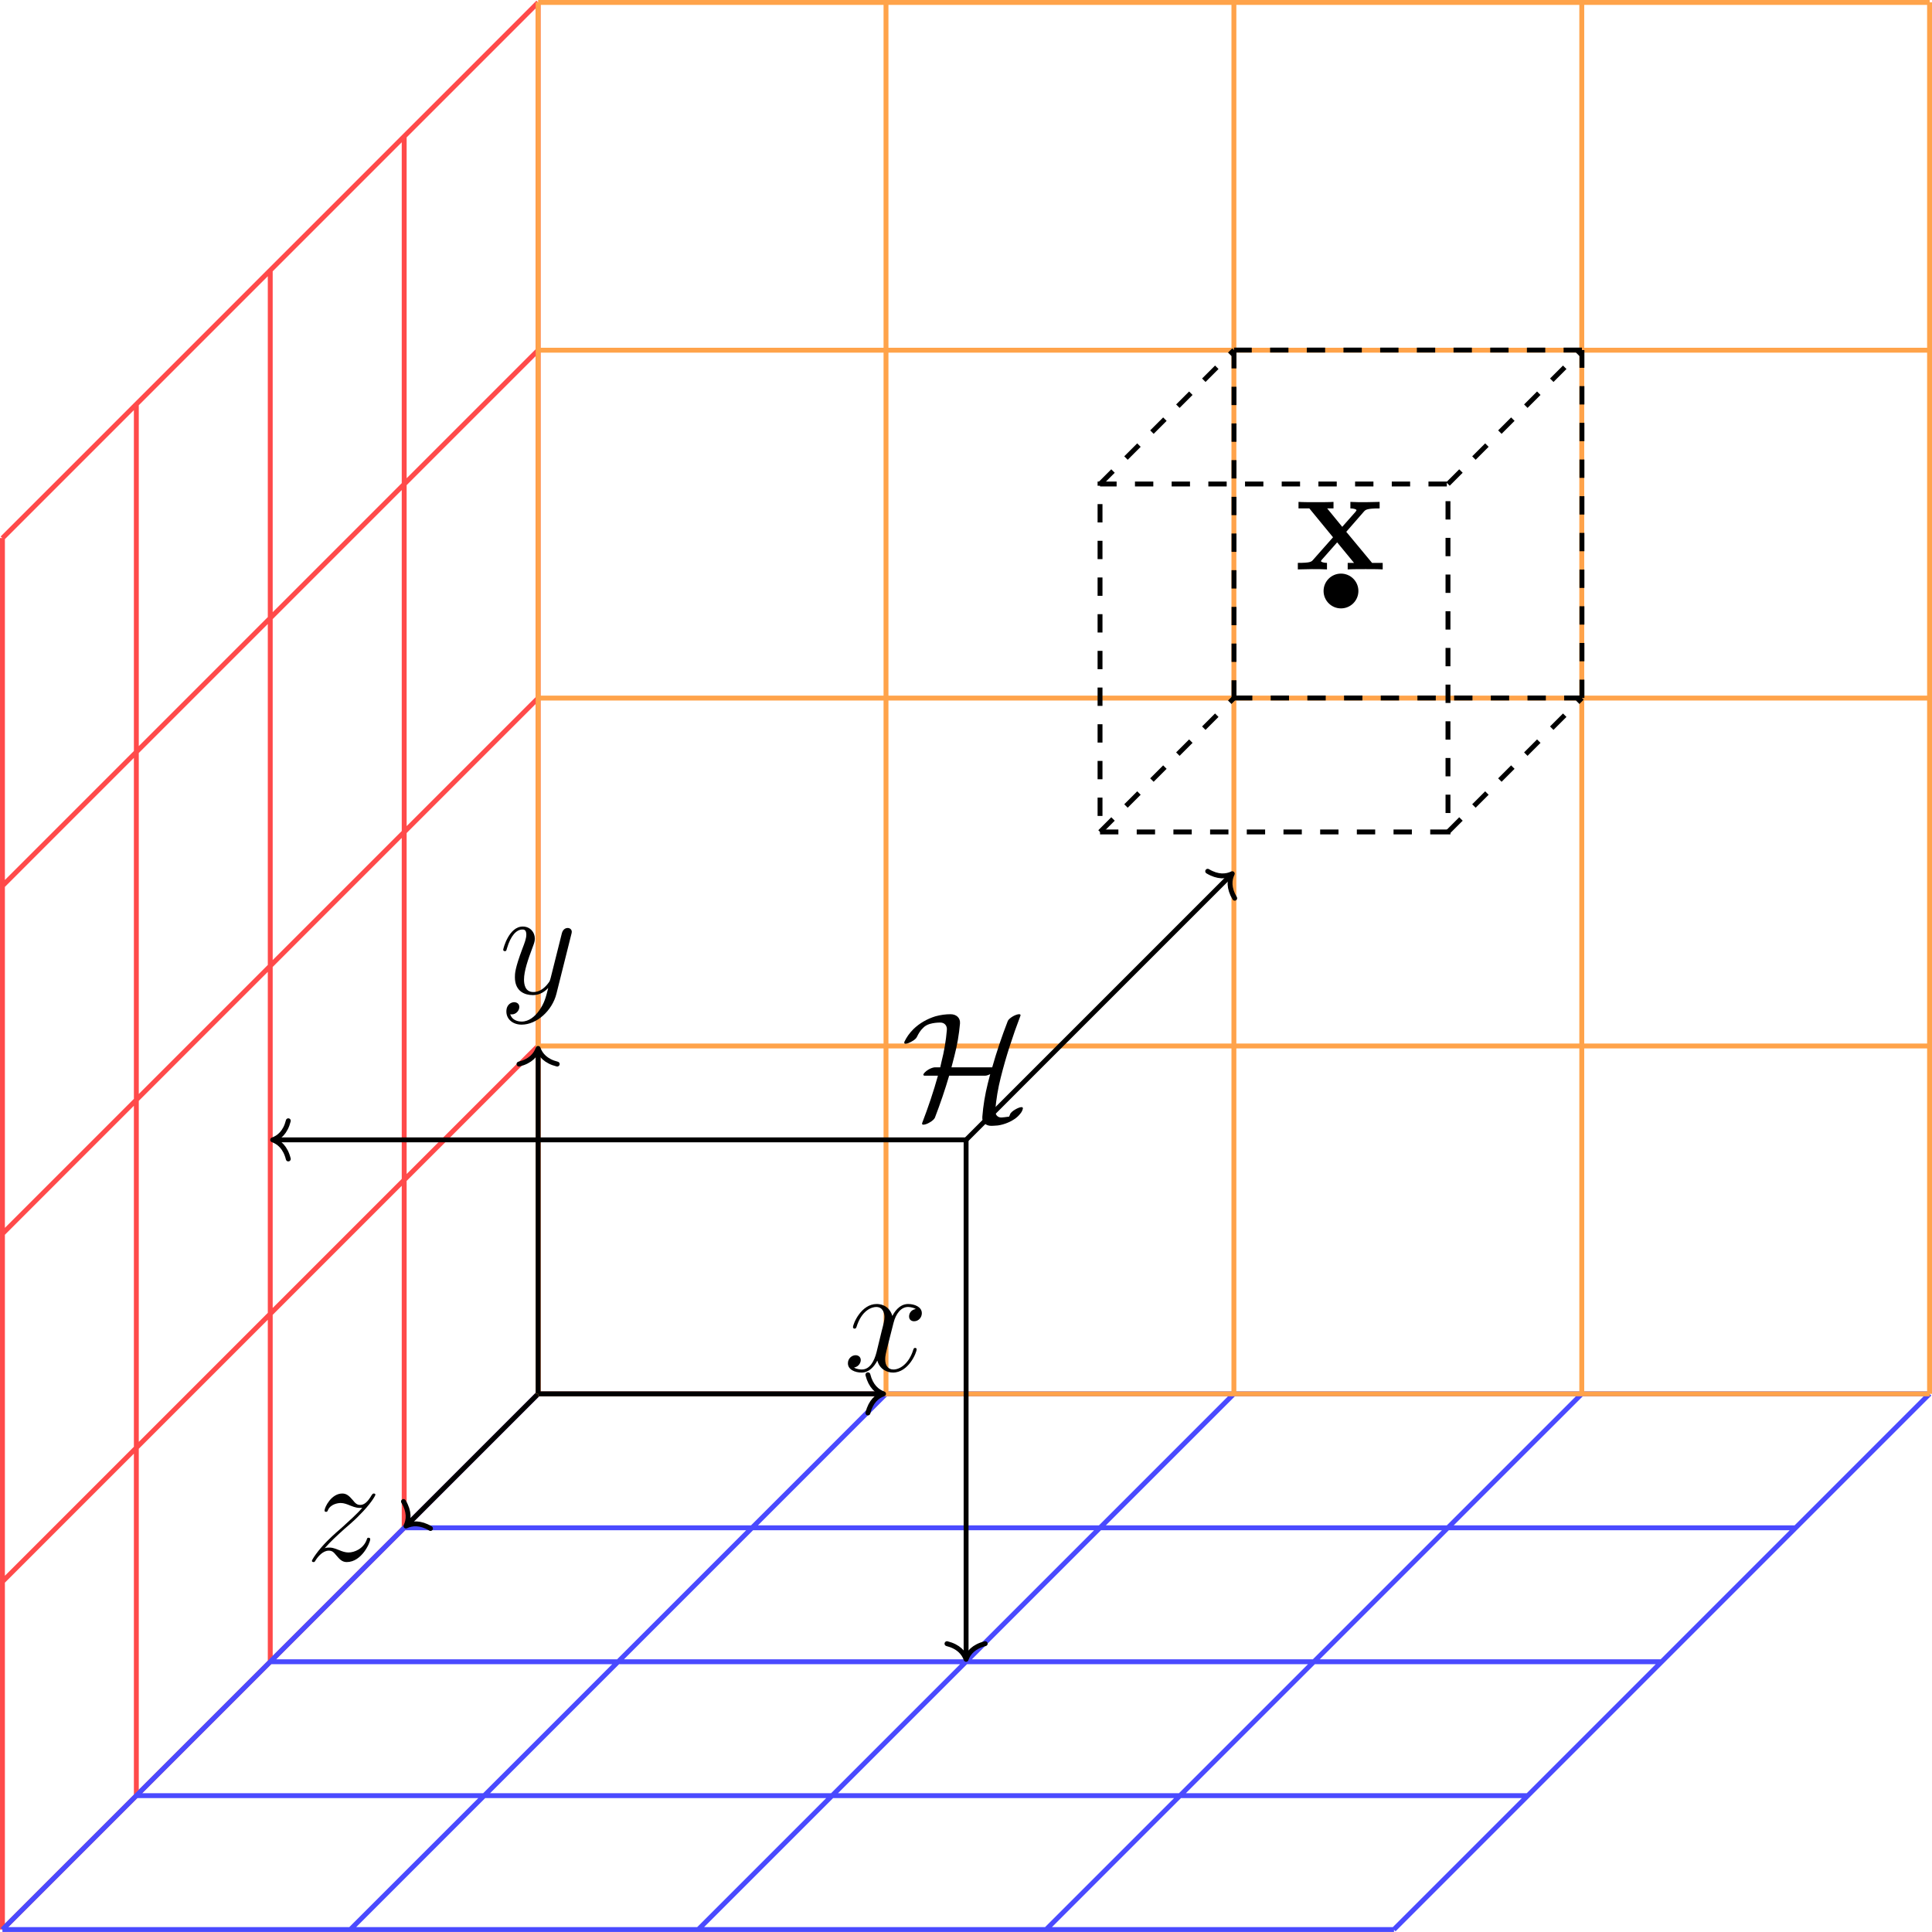 <?xml version="1.0"?>

<svg xmlns:dc="http://purl.org/dc/elements/1.1/" xmlns:cc="http://creativecommons.org/ns#" xmlns:rdf="http://www.w3.org/1999/02/22-rdf-syntax-ns#" xmlns:svg="http://www.w3.org/2000/svg" xmlns="http://www.w3.org/2000/svg" xmlns:xlink="http://www.w3.org/1999/xlink" xmlns:sodipodi="http://sodipodi.sourceforge.net/DTD/sodipodi-0.dtd" xmlns:inkscape="http://www.inkscape.org/namespaces/inkscape" width="314.805" height="314.801" viewBox="0 0 314.805 314.801" version="1.2" id="svg116" sodipodi:docname="grid.svg" inkscape:version="0.92.2 5c3e80d, 2017-08-06">  <sodipodi:namedview pagecolor="#ffffff" bordercolor="#666666" borderopacity="1" objecttolerance="10" gridtolerance="10" guidetolerance="10" inkscape:pageopacity="0" inkscape:pageshadow="2" inkscape:window-width="1920" inkscape:window-height="1080" id="namedview118" showgrid="false" fit-margin-top="0" fit-margin-left="0" fit-margin-right="0" fit-margin-bottom="0" inkscape:zoom="0.56221174" inkscape:cx="-215.2813" inkscape:cy="209.87518" inkscape:window-x="1920" inkscape:window-y="0" inkscape:window-maximized="0" inkscape:current-layer="svg116"></sodipodi:namedview> <defs id="defs37"> <g id="g26"> <symbol overflow="visible" id="glyph0-0" style="overflow:visible"> <path style="stroke:none" d="" id="path2" inkscape:connector-curvature="0"></path> </symbol> <symbol overflow="visible" id="glyph0-1" style="overflow:visible"> <path style="stroke:none" d="m 10.562,-3.469 c 0,-0.094 -0.031,-0.25 -0.281,-0.25 -0.188,0 -0.219,0.094 -0.297,0.344 -0.547,1.469 -2,2.062 -2.969,2.062 C 6.5,-1.312 6,-1.484 5.484,-1.703 c -1,-0.406 -1.266,-0.406 -1.594,-0.406 -0.25,0 -0.516,0 -0.75,0.109 1.078,-1.219 1.938,-1.984 3.172,-3.109 1.5,-1.281 2.141,-1.906 2.484,-2.281 1.734,-1.703 2.609,-3.141 2.609,-3.344 0,-0.188 -0.25,-0.188 -0.25,-0.188 -0.172,0 -0.234,0.094 -0.359,0.266 -0.609,1.062 -1.203,1.594 -1.844,1.594 -0.531,0 -0.797,-0.234 -1.266,-0.828 -0.531,-0.609 -0.953,-1.031 -1.672,-1.031 -1.797,0 -2.891,2.25 -2.891,2.766 0,0.078 0.016,0.219 0.25,0.219 0.188,0 0.219,-0.094 0.297,-0.266 C 4.094,-9.188 5.281,-9.375 5.75,-9.375 c 0.516,0 1.016,0.188 1.531,0.406 0.953,0.391 1.344,0.391 1.594,0.391 0.172,0 0.266,0 0.391,-0.016 C 8.453,-7.625 7.109,-6.438 6,-5.422 4.406,-4.047 3.984,-3.594 3.5,-3.125 1.984,-1.594 1.062,-0.125 1.062,0.047 1.062,0.203 1.188,0.25 1.344,0.25 1.484,0.25 1.516,0.219 1.688,-0.078 2.078,-0.688 2.875,-1.609 3.797,-1.609 4.312,-1.609 4.562,-1.438 5.062,-0.812 5.531,-0.266 5.953,0.25 6.734,0.25 c 2.438,0 3.828,-3.156 3.828,-3.719 z m 0,0" id="path5" inkscape:connector-curvature="0"></path> </symbol> <symbol overflow="visible" id="glyph0-2" style="overflow:visible"> <path style="stroke:none" d="m 11.766,-9.641 c 0.031,-0.125 0.078,-0.266 0.078,-0.422 0,-0.375 -0.297,-0.625 -0.672,-0.625 -0.219,0 -0.734,0.109 -0.938,0.844 L 8.406,-2.547 c -0.125,0.438 -0.125,0.484 -0.328,0.766 -0.5,0.688 -1.312,1.531 -2.5,1.531 C 4.188,-0.25 4.062,-1.609 4.062,-2.281 c 0,-1.406 0.672,-3.312 1.344,-5.109 0.266,-0.719 0.422,-1.062 0.422,-1.562 0,-1.031 -0.75,-1.969 -1.969,-1.969 -2.266,0 -3.188,3.594 -3.188,3.781 0,0.109 0.094,0.234 0.266,0.234 0.234,0 0.25,-0.109 0.344,-0.453 0.609,-2.078 1.547,-3.078 2.516,-3.078 0.219,0 0.641,0 0.641,0.828 0,0.641 -0.281,1.359 -0.641,2.297 -1.219,3.25 -1.219,4.062 -1.219,4.656 0,2.359 1.688,2.906 2.922,2.906 0.719,0 1.609,-0.219 2.484,-1.141 L 8,-0.875 C 7.625,0.594 7.391,1.562 6.516,2.781 5.844,3.719 4.875,4.562 3.672,4.562 3.375,4.562 2.188,4.516 1.812,3.375 c 0.078,0.016 0.25,0.016 0.25,0.016 0.734,0 1.234,-0.641 1.234,-1.203 0,-0.578 -0.469,-0.781 -0.844,-0.781 C 2.062,1.406 1.188,1.703 1.188,2.922 1.188,4.188 2.25,5.062 3.672,5.062 c 2.469,0 4.984,-2.281 5.672,-5.031 z m 0,0" id="path8" inkscape:connector-curvature="0"></path> </symbol> <symbol overflow="visible" id="glyph0-3" style="overflow:visible"> <path style="stroke:none" d="m 11.891,-3.547 c 0,-0.125 -0.094,-0.219 -0.25,-0.219 -0.219,0 -0.234,0.125 -0.312,0.328 -0.672,2.172 -2.109,3.188 -3.219,3.188 -0.875,0 -1.344,-0.641 -1.344,-1.656 0,-0.547 0.094,-0.938 0.5,-2.578 L 8.125,-7.859 C 8.5,-9.344 9.344,-10.438 10.484,-10.438 c 0,0 0.734,0 1.266,0.328 -0.797,0.141 -1.094,0.734 -1.094,1.219 0,0.594 0.469,0.781 0.812,0.781 0.75,0 1.266,-0.641 1.266,-1.312 0,-1.031 -1.188,-1.5 -2.234,-1.5 -1.5,0 -2.344,1.484 -2.562,1.953 -0.578,-1.859 -2.109,-1.953 -2.562,-1.953 -2.531,0 -3.859,3.234 -3.859,3.781 0,0.109 0.094,0.234 0.266,0.234 0.203,0 0.25,-0.156 0.297,-0.25 0.844,-2.75 2.5,-3.281 3.219,-3.281 1.125,0 1.344,1.047 1.344,1.641 C 6.641,-8.25 6.5,-7.688 6.188,-6.5 l -0.828,3.406 c -0.375,1.484 -1.094,2.844 -2.406,2.844 -0.125,0 -0.75,0 -1.266,-0.312 0.891,-0.188 1.094,-0.922 1.094,-1.219 0,-0.5 -0.375,-0.797 -0.844,-0.797 -0.594,0 -1.25,0.516 -1.25,1.312 0,1.047 1.172,1.516 2.234,1.516 1.188,0 2.031,-0.938 2.562,-1.953 C 5.875,-0.25 7.109,0.25 8.031,0.25 c 2.531,0 3.859,-3.25 3.859,-3.797 z m 0,0" id="path11" inkscape:connector-curvature="0"></path> </symbol> <symbol overflow="visible" id="glyph1-0" style="overflow:visible"> <path style="stroke:none" d="" id="path14" inkscape:connector-curvature="0"></path> </symbol> <symbol overflow="visible" id="glyph1-1" style="overflow:visible"> <path style="stroke:none" d="M 14.281,0 V -1.062 H 12.547 L 8.344,-6.125 l 2.875,-3.297 c 0.281,-0.312 0.5,-0.516 2.562,-0.516 V -11 L 11.5,-10.953 c -0.719,0 -1.781,0 -2.484,-0.047 v 1.062 c 0.469,0 1,0.125 1,0.297 0,0 -0.125,0.219 -0.172,0.266 l -2.156,2.438 -2.453,-3 h 1.031 V -11 c -0.562,0.047 -2.25,0.047 -2.922,0.047 -0.734,0 -2.078,0 -2.781,-0.047 v 1.062 H 2.328 L 6.188,-5.234 2.969,-1.594 C 2.672,-1.234 2.5,-1.062 0.453,-1.062 V 0 L 2.75,-0.047 c 0.719,0 1.766,0 2.453,0.047 v -1.062 c -0.469,0 -0.984,-0.125 -0.984,-0.297 0,0 0,-0.047 0.172,-0.25 l 2.469,-2.797 2.75,3.344 H 8.578 V 0 c 0.594,-0.047 2.25,-0.047 2.938,-0.047 0.75,0 2.062,0 2.766,0.047 z m 0,0" id="path17" inkscape:connector-curvature="0"></path> </symbol> <symbol overflow="visible" id="glyph2-0" style="overflow:visible"> <path style="stroke:none" d="" id="path20" inkscape:connector-curvature="0"></path> </symbol> <symbol overflow="visible" id="glyph2-1" style="overflow:visible"> <path style="stroke:none" d="m 19.844,-1.594 c 0,-0.141 -0.062,-0.219 -0.219,-0.219 -0.25,0 -0.641,0.156 -1.016,0.375 -0.469,0.266 -0.812,0.594 -0.859,0.812 -0.062,0.109 -0.078,0.234 -0.156,0.359 -0.688,0.109 -0.969,0.109 -1.234,0.141 -0.672,0.031 -1.062,-0.5 -1.016,-1.156 0.141,-1.766 0.438,-3.578 0.891,-5.359 0.844,-3.375 1.938,-6.734 3.219,-10.094 0.031,-0.172 -0.078,-0.219 -0.219,-0.219 -0.25,0 -0.625,0.125 -1.016,0.344 -0.422,0.25 -0.766,0.547 -0.844,0.781 -0.969,2.5 -1.812,5 -2.531,7.531 H 8.203 l 0.469,-1.812 C 9.141,-11.891 9.438,-13.672 9.594,-15.438 9.672,-16.359 9,-16.953 8.047,-16.953 c -0.781,0 -1.625,0.109 -2.469,0.344 -1.297,0.406 -2.562,1.094 -3.594,2.109 -0.625,0.625 -1.109,1.312 -1.469,2.078 -0.016,0.234 0.047,0.281 0.203,0.281 0.25,0 0.641,-0.156 1.016,-0.375 0.422,-0.219 0.75,-0.516 0.844,-0.75 0.25,-0.516 0.562,-1.062 1.047,-1.5 0.266,-0.281 0.641,-0.469 1.016,-0.594 0.594,-0.172 1.188,-0.234 1.75,-0.234 0.703,0 1.125,0.531 1.062,1.203 -0.141,1.734 -0.438,3.484 -0.891,5.25 L 6.375,-8.297 H 5.5 c -0.219,0 -0.625,0.125 -1.016,0.344 -0.5,0.297 -0.859,0.672 -0.859,0.859 0,0.109 0.094,0.156 0.234,0.156 H 6 c -0.719,2.594 -1.594,5.172 -2.578,7.734 -0.031,0.188 0.047,0.25 0.203,0.25 0.234,0 0.641,-0.125 1.016,-0.359 C 5.078,0.453 5.406,0.125 5.5,-0.078 6.375,-2.359 7.156,-4.641 7.828,-6.938 h 5.875 c 0.203,0 0.5,-0.094 0.812,-0.25 L 14.125,-5.672 c -0.453,1.812 -0.75,3.609 -0.891,5.422 -0.094,0.922 0.594,1.531 1.562,1.484 0.297,0 0.609,-0.047 0.969,-0.062 C 16.312,1.094 16.875,0.938 17.453,0.688 18.188,0.375 18.906,-0.078 19.422,-0.75 19.625,-0.984 19.781,-1.281 19.844,-1.594 Z m 0,0" id="path23" inkscape:connector-curvature="0"></path> </symbol> </g> <clipPath id="clip1"> <path d="M 0,0 H 103 V 314.828 H 0 Z m 0,0" id="path28" inkscape:connector-curvature="0"></path> </clipPath> <clipPath id="clip2"> <path d="m 0,215 h 318.148 v 99.828 H 0 Z m 0,0" id="path31" inkscape:connector-curvature="0"></path> </clipPath> <clipPath id="clip3"> <path d="M 90,0 H 318.148 V 228 H 90 Z m 0,0" id="path34" inkscape:connector-curvature="0"></path> </clipPath> </defs> <g id="surface483" transform="translate(-3.328,-0.019)"> <g clip-path="url(#clip1)" id="g41" style="clip-rule:nonzero"> <path style="fill:none;stroke:#ff4a4a;stroke-width:0.797;stroke-linecap:butt;stroke-linejoin:miter;stroke-miterlimit:10;stroke-opacity:1" d="M 7.1875e-4,0.001 -87.292,-87.292 M 7.1875e-4,56.685 -87.292,-30.608 M 7.1875e-4,113.372 -87.292,26.079 M 7.1875e-4,170.056 -87.292,82.763 M 7.1875e-4,226.72 -87.292,139.427 M 7.1875e-4,0.001 V 226.743 M -21.823,-21.823 V 204.919 M -43.648,-43.647 V 183.095 M -65.468,-65.471 V 161.271 M -87.284,-87.284 V 139.454" transform="matrix(1,0,0,-1,91.011,227.138)" id="path39" inkscape:connector-curvature="0"></path> </g> <g clip-path="url(#clip2)" id="g45" style="clip-rule:nonzero"> <path style="fill:none;stroke:#4a4aff;stroke-width:0.797;stroke-linecap:butt;stroke-linejoin:miter;stroke-miterlimit:10;stroke-opacity:1" d="M 7.1875e-4,0.001 -87.292,-87.292 M 56.684,0.001 -30.609,-87.292 M 113.372,0.001 26.079,-87.292 M 170.055,0.001 82.762,-87.292 M 226.723,0.001 139.43,-87.292 M 7.1875e-4,0.001 H 226.743 M -21.823,-21.823 H 204.919 M -43.648,-43.647 H 183.094 M -65.468,-65.471 H 161.27 m -248.555,-21.812 H 139.458" transform="matrix(1,0,0,-1,91.011,227.138)" id="path43" inkscape:connector-curvature="0"></path> </g> <path style="fill:none;stroke:#000000;stroke-width:0.797;stroke-linecap:butt;stroke-linejoin:miter;stroke-miterlimit:10;stroke-opacity:1" d="M 7.1875e-4,0.001 -21.261,-21.26" transform="matrix(1,0,0,-1,91.011,227.138)" id="path47" inkscape:connector-curvature="0"></path> <path style="fill:none;stroke:#000000;stroke-width:0.797;stroke-linecap:round;stroke-linejoin:round;stroke-miterlimit:10;stroke-opacity:1" d="M -2.552,3.11 C -2.085,1.245 -1.046,0.361 7.33614e-4,-4.11837e-4 -1.046,-0.362 -2.085,-1.246 -2.551,-3.111" transform="matrix(-0.707,0.707,0.707,0.707,69.47,248.679)" id="path49" inkscape:connector-curvature="0"></path> <g style="fill:#000000;fill-opacity:1" id="g53"> <use xlink:href="#glyph0-1" x="53.09" y="254.297" id="use51" width="100%" height="100%"></use> </g> <g clip-path="url(#clip3)" id="g57" style="clip-rule:nonzero"> <path style="fill:none;stroke:#ffa34a;stroke-width:0.797;stroke-linecap:butt;stroke-linejoin:miter;stroke-miterlimit:10;stroke-opacity:1" d="M 7.1875e-4,0.001 V 226.743 M 56.684,0.001 V 226.743 M 113.372,0.001 V 226.743 M 170.055,0.001 V 226.743 M 226.723,0.001 V 226.743 M 7.1875e-4,0.001 H 226.743 M 7.1875e-4,56.685 H 226.743 M 7.1875e-4,113.372 H 226.743 M 7.1875e-4,170.056 H 226.743 M 7.1875e-4,226.72 H 226.743" transform="matrix(1,0,0,-1,91.011,227.138)" id="path55" inkscape:connector-curvature="0"></path> </g> <path style="fill:none;stroke:#000000;stroke-width:0.797;stroke-linecap:butt;stroke-linejoin:miter;stroke-miterlimit:10;stroke-opacity:1" d="M 7.1875e-4,0.001 V 55.888" transform="matrix(1,0,0,-1,91.011,227.138)" id="path59" inkscape:connector-curvature="0"></path> <path style="fill:none;stroke:#000000;stroke-width:0.797;stroke-linecap:round;stroke-linejoin:round;stroke-miterlimit:10;stroke-opacity:1" d="M -2.551,3.113 C -2.086,1.245 -1.047,0.363 -4.425e-4,-7.1875e-4 -1.047,-0.364 -2.086,-1.243 -2.551,-3.11" transform="matrix(0,-1,-1,0,91.011,170.851)" id="path61" inkscape:connector-curvature="0"></path> <g style="fill:#000000;fill-opacity:1" id="g65"> <use xlink:href="#glyph0-2" x="84.65" y="161.914" id="use63" width="100%" height="100%"></use> </g> <path style="fill:none;stroke:#000000;stroke-width:0.797;stroke-linecap:butt;stroke-linejoin:miter;stroke-miterlimit:10;stroke-opacity:1" d="M 7.1875e-4,0.001 H 55.887" transform="matrix(1,0,0,-1,91.011,227.138)" id="path67" inkscape:connector-curvature="0"></path> <path style="fill:none;stroke:#000000;stroke-width:0.797;stroke-linecap:round;stroke-linejoin:round;stroke-miterlimit:10;stroke-opacity:1" d="M -2.552,3.111 C -2.083,1.243 -1.048,0.365 -0.001,0.001 -1.048,-0.362 -2.083,-1.245 -2.552,-3.112" transform="matrix(1,0,0,-1,147.298,227.138)" id="path69" inkscape:connector-curvature="0"></path> <g style="fill:#000000;fill-opacity:1" id="g73"> <use xlink:href="#glyph0-3" x="140.8" y="223.419" id="use71" width="100%" height="100%"></use> </g> <path style="fill:none;stroke:#000000;stroke-width:0.797;stroke-linecap:butt;stroke-linejoin:miter;stroke-miterlimit:10;stroke-dasharray:2.989, 2.989;stroke-opacity:1" d="M 91.559,91.56 H 148.255 V 148.255 H 91.559 Z m 0,0" transform="matrix(1,0,0,-1,91.011,227.138)" id="path75" inkscape:connector-curvature="0"></path> <path style="fill:none;stroke:#000000;stroke-width:0.797;stroke-linecap:butt;stroke-linejoin:miter;stroke-miterlimit:10;stroke-dasharray:2.989, 2.989;stroke-opacity:1" d="m 113.387,113.388 h 56.695" transform="matrix(1,0,0,-1,91.011,227.138)" id="path77" inkscape:connector-curvature="0"></path> <path style="fill:none;stroke:#000000;stroke-width:0.797;stroke-linecap:butt;stroke-linejoin:miter;stroke-miterlimit:10;stroke-dasharray:2.989, 2.989;stroke-opacity:1" d="m 170.083,113.388 v 56.691" transform="matrix(1,0,0,-1,91.011,227.138)" id="path79" inkscape:connector-curvature="0"></path> <path style="fill:none;stroke:#000000;stroke-width:0.797;stroke-linecap:butt;stroke-linejoin:miter;stroke-miterlimit:10;stroke-dasharray:2.989, 2.989;stroke-opacity:1" d="M 170.083,170.079 H 113.387" transform="matrix(1,0,0,-1,91.011,227.138)" id="path81" inkscape:connector-curvature="0"></path> <path style="fill:none;stroke:#000000;stroke-width:0.797;stroke-linecap:butt;stroke-linejoin:miter;stroke-miterlimit:10;stroke-dasharray:2.989, 2.989;stroke-opacity:1" d="M 113.387,170.079 V 113.388" transform="matrix(1,0,0,-1,91.011,227.138)" id="path83" inkscape:connector-curvature="0"></path> <path style="fill:none;stroke:#000000;stroke-width:0.797;stroke-linecap:butt;stroke-linejoin:miter;stroke-miterlimit:10;stroke-dasharray:2.989, 2.989;stroke-opacity:1" d="M 91.559,91.56 113.387,113.388" transform="matrix(1,0,0,-1,91.011,227.138)" id="path85" inkscape:connector-curvature="0"></path> <path style="fill:none;stroke:#000000;stroke-width:0.797;stroke-linecap:butt;stroke-linejoin:miter;stroke-miterlimit:10;stroke-dasharray:2.989, 2.989;stroke-opacity:1" d="M 148.255,91.56 170.083,113.388" transform="matrix(1,0,0,-1,91.011,227.138)" id="path87" inkscape:connector-curvature="0"></path> <path style="fill:none;stroke:#000000;stroke-width:0.797;stroke-linecap:butt;stroke-linejoin:miter;stroke-miterlimit:10;stroke-dasharray:2.989, 2.989;stroke-opacity:1" d="m 148.255,148.255 21.828,21.824" transform="matrix(1,0,0,-1,91.011,227.138)" id="path89" inkscape:connector-curvature="0"></path> <path style="fill:none;stroke:#000000;stroke-width:0.797;stroke-linecap:butt;stroke-linejoin:miter;stroke-miterlimit:10;stroke-dasharray:2.989, 2.989;stroke-opacity:1" d="m 91.559,148.255 21.828,21.824" transform="matrix(1,0,0,-1,91.011,227.138)" id="path91" inkscape:connector-curvature="0"></path> <path style="fill:#000000;fill-opacity:1;fill-rule:nonzero;stroke:none" d="m 224.668,96.316 c 0,-1.566 -1.27,-2.832 -2.836,-2.832 -1.566,0 -2.836,1.266 -2.836,2.832 0,1.566 1.27,2.836 2.836,2.836 1.566,0 2.836,-1.27 2.836,-2.836 z m 0,0" id="path93" inkscape:connector-curvature="0"></path> <g style="fill:#000000;fill-opacity:1" id="g97"> <use xlink:href="#glyph1-1" x="214.347" y="92.799" id="use95" width="100%" height="100%"></use> </g> <path style="fill:none;stroke:#000000;stroke-width:0.797;stroke-linecap:butt;stroke-linejoin:miter;stroke-miterlimit:10;stroke-opacity:1" d="M -42.855,41.388 H 69.735" transform="matrix(1,0,0,-1,91.011,227.138)" id="path99" inkscape:connector-curvature="0"></path> <path style="fill:none;stroke:#000000;stroke-width:0.797;stroke-linecap:round;stroke-linejoin:round;stroke-miterlimit:10;stroke-opacity:1" d="m -2.549,3.112 c 0.465,-1.867 1.504,-2.75 2.547,-3.113 C -1.045,-0.364 -2.084,-1.243 -2.549,-3.11" transform="matrix(-1,0,0,1,47.756,185.751)" id="path101" inkscape:connector-curvature="0"></path> <path style="fill:none;stroke:#000000;stroke-width:0.797;stroke-linecap:butt;stroke-linejoin:miter;stroke-miterlimit:10;stroke-opacity:1" d="M 69.735,-42.858 V 41.388" transform="matrix(1,0,0,-1,91.011,227.138)" id="path103" inkscape:connector-curvature="0"></path> <path style="fill:none;stroke:#000000;stroke-width:0.797;stroke-linecap:round;stroke-linejoin:round;stroke-miterlimit:10;stroke-opacity:1" d="M -2.549,3.111 C -2.084,1.244 -1.045,0.365 0.002,0.001 -1.045,-0.362 -2.084,-1.245 -2.549,-3.112" transform="matrix(0,1,1,0,160.745,270.393)" id="path105" inkscape:connector-curvature="0"></path> <path style="fill:none;stroke:#000000;stroke-width:0.797;stroke-linecap:butt;stroke-linejoin:miter;stroke-miterlimit:10;stroke-opacity:1" d="M 112.825,84.478 69.735,41.388" transform="matrix(1,0,0,-1,91.011,227.138)" id="path107" inkscape:connector-curvature="0"></path> <path style="fill:none;stroke:#000000;stroke-width:0.797;stroke-linecap:round;stroke-linejoin:round;stroke-miterlimit:10;stroke-opacity:1" d="M -2.551,3.11 C -2.085,1.245 -1.046,0.362 8.77685e-4,-1.794e-4 -1.046,-0.362 -2.084,-1.246 -2.551,-3.11" transform="matrix(0.707,-0.707,-0.707,-0.707,204.116,142.379)" id="path109" inkscape:connector-curvature="0"></path> <g style="fill:#000000;fill-opacity:1" id="g113"> <use xlink:href="#glyph2-1" x="150.158" y="182.231" id="use111" width="100%" height="100%"></use> </g> </g>
</svg>

